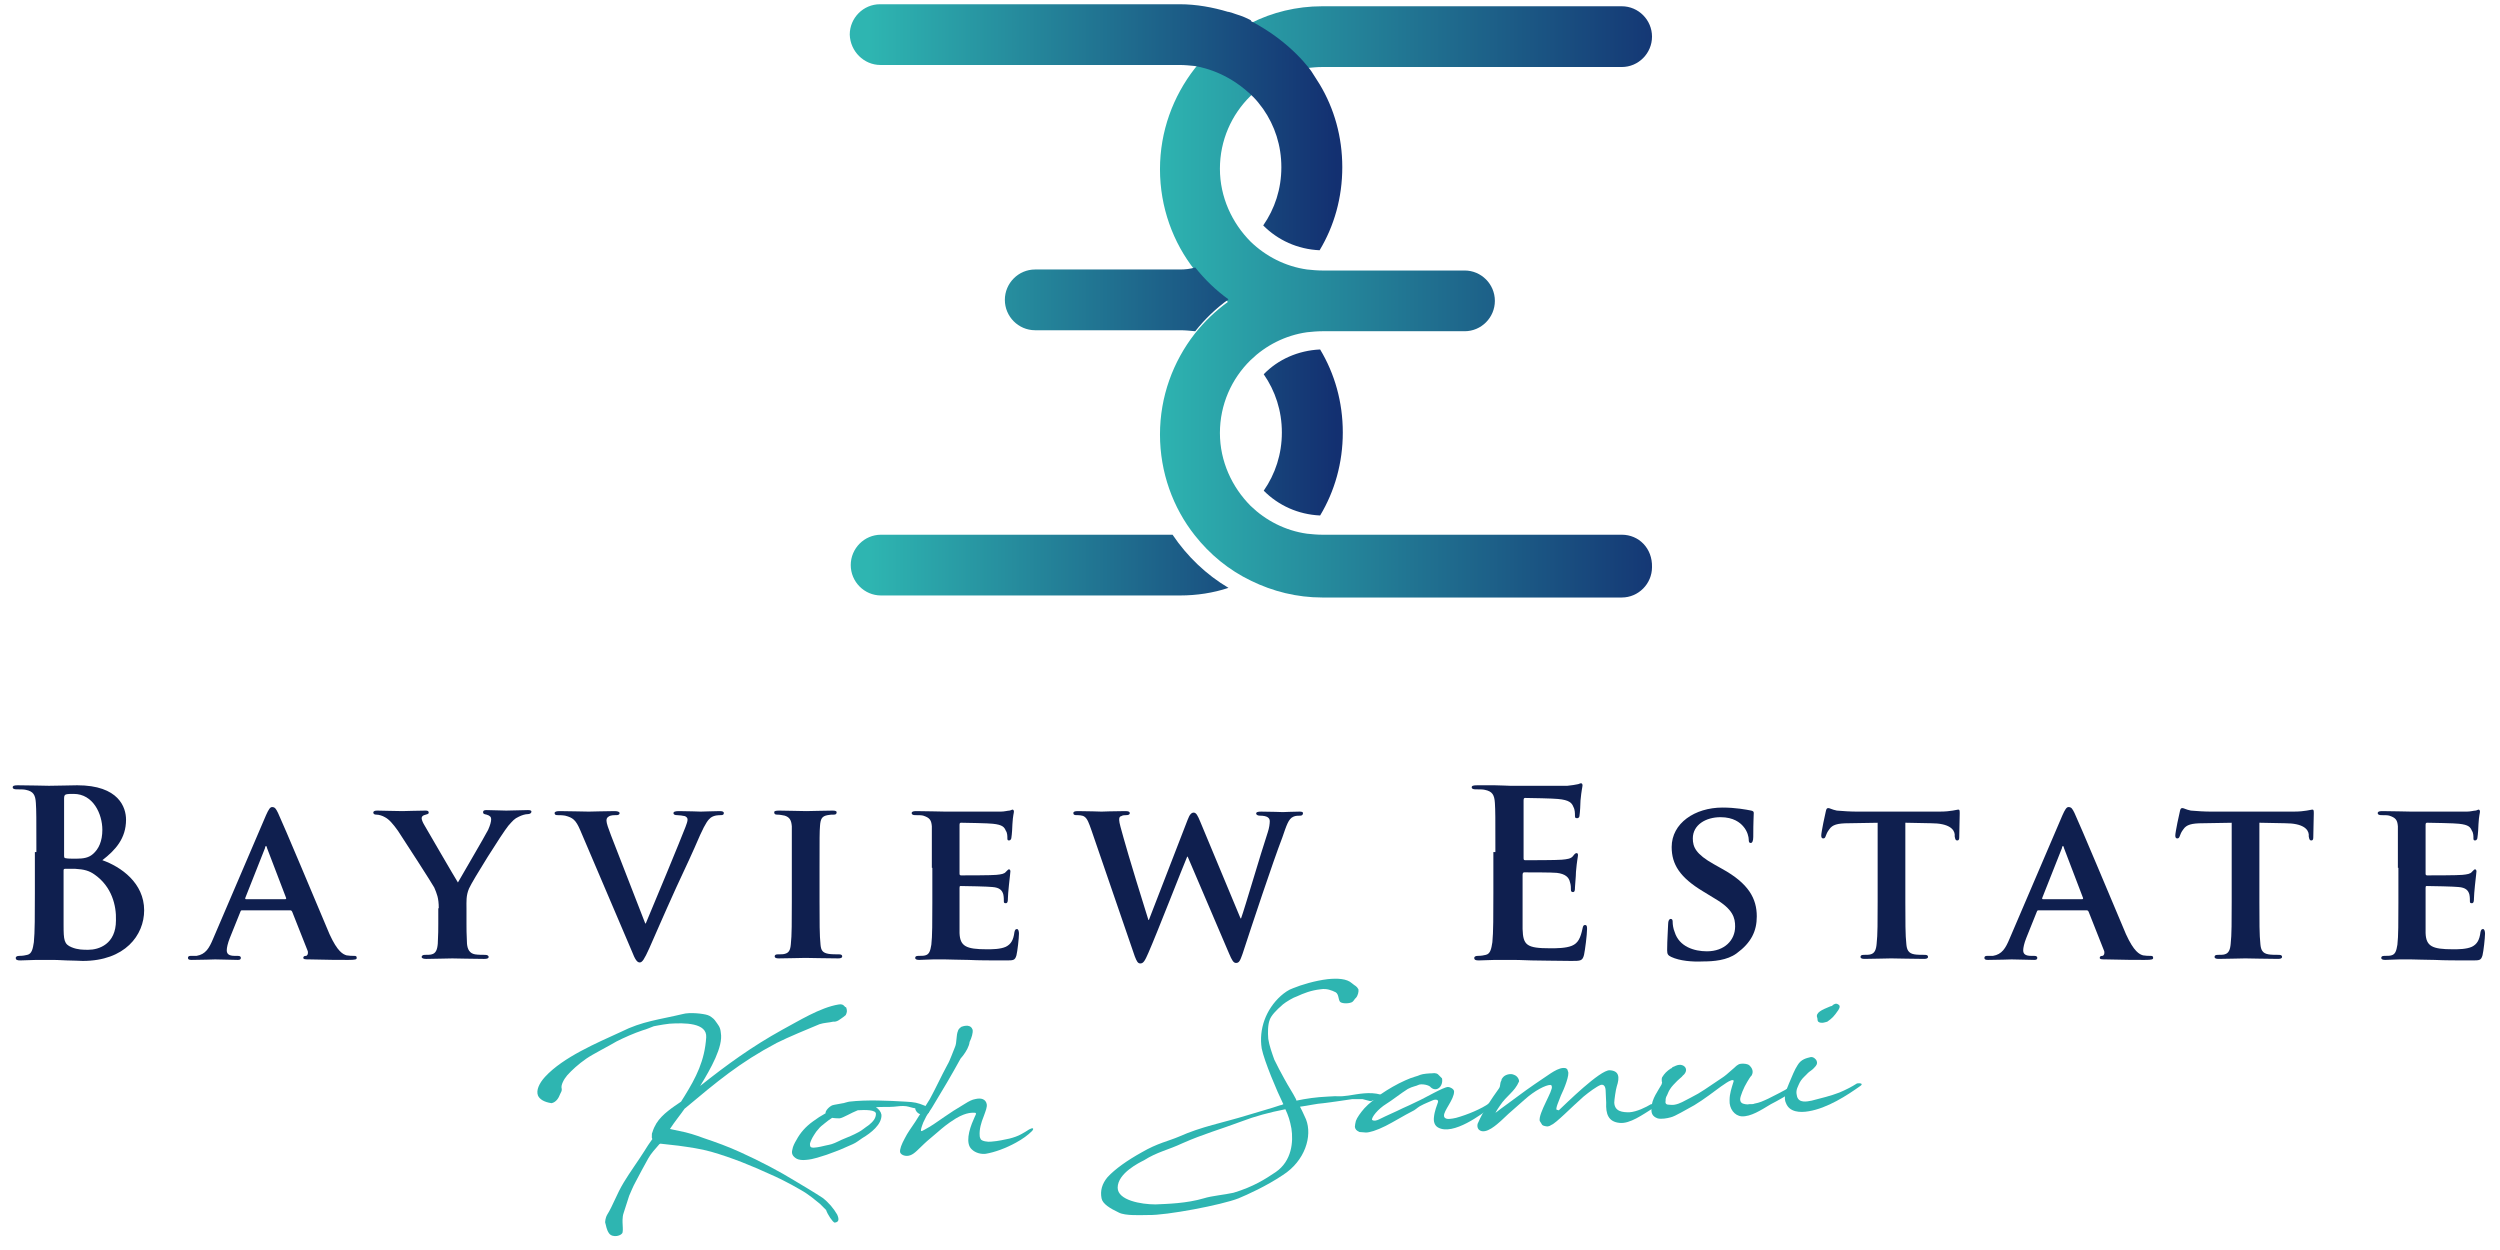 <svg width="118" height="59" viewBox="0 0 118 59" fill="none" xmlns="http://www.w3.org/2000/svg">
<g id="bayview-estate-koh-samui 1" clip-path="url(#clip0_2_408)">
<path id="Vector" d="M1.717 40.219C1.717 38.571 1.717 38.26 1.693 37.902C1.67 37.519 1.575 37.352 1.218 37.28C1.123 37.257 0.957 37.257 0.79 37.257C0.671 37.257 0.6 37.233 0.6 37.161C0.6 37.089 0.671 37.065 0.838 37.065C1.408 37.065 2.098 37.089 2.312 37.089C2.834 37.089 3.262 37.065 3.643 37.065C5.616 37.065 5.949 38.117 5.949 38.69C5.949 39.574 5.449 40.124 4.831 40.601C5.711 40.912 6.804 41.676 6.804 42.967C6.804 44.138 5.901 45.356 3.904 45.356C3.785 45.356 3.453 45.332 3.143 45.332C2.811 45.308 2.502 45.308 2.335 45.308C2.216 45.308 1.979 45.308 1.717 45.308C1.48 45.308 1.194 45.332 0.957 45.332C0.814 45.332 0.743 45.308 0.743 45.212C0.743 45.165 0.79 45.117 0.909 45.117C1.075 45.117 1.194 45.093 1.289 45.069C1.503 45.022 1.551 44.782 1.598 44.472C1.646 44.018 1.646 43.158 1.646 42.154V40.219H1.717ZM3.025 40.386C3.025 40.482 3.048 40.506 3.096 40.506C3.191 40.53 3.357 40.53 3.595 40.53C3.952 40.53 4.189 40.482 4.38 40.315C4.665 40.076 4.831 39.693 4.831 39.168C4.831 38.427 4.403 37.472 3.476 37.472C3.334 37.472 3.215 37.472 3.12 37.495C3.048 37.519 3.025 37.567 3.025 37.687V40.386ZM4.451 41.27C4.213 41.103 3.975 41.031 3.548 41.008C3.357 41.008 3.239 41.008 3.072 41.008C3.025 41.008 3.001 41.031 3.001 41.079V43.66C3.001 44.376 3.025 44.567 3.381 44.711C3.666 44.83 3.928 44.83 4.166 44.83C4.665 44.83 5.473 44.567 5.473 43.444C5.497 42.752 5.283 41.844 4.451 41.27Z" fill="#0F1F4F"/>
<path id="Vector_2" d="M11.44 42.967C11.392 42.967 11.368 42.967 11.345 43.038L10.845 44.281C10.75 44.52 10.703 44.735 10.703 44.854C10.703 45.022 10.798 45.117 11.083 45.117H11.226C11.345 45.117 11.368 45.165 11.368 45.213C11.368 45.284 11.321 45.308 11.226 45.308C10.917 45.308 10.465 45.284 10.156 45.284C10.061 45.284 9.538 45.308 9.039 45.308C8.92 45.308 8.872 45.284 8.872 45.213C8.872 45.165 8.896 45.117 8.991 45.117C9.086 45.117 9.181 45.117 9.277 45.117C9.704 45.045 9.871 44.759 10.061 44.305L12.557 38.475C12.676 38.212 12.747 38.093 12.842 38.093C12.985 38.093 13.032 38.188 13.127 38.38C13.365 38.881 14.958 42.68 15.552 44.09C15.932 44.926 16.194 45.045 16.36 45.093C16.503 45.117 16.598 45.117 16.717 45.117C16.812 45.117 16.836 45.141 16.836 45.213C16.836 45.284 16.788 45.308 16.432 45.308C16.099 45.308 15.409 45.308 14.601 45.284C14.435 45.284 14.316 45.284 14.316 45.213C14.316 45.165 14.34 45.117 14.435 45.117C14.506 45.117 14.554 45.022 14.53 44.902L13.793 43.038C13.769 42.991 13.745 42.967 13.698 42.967H11.44ZM13.46 42.441C13.508 42.441 13.508 42.417 13.508 42.393L12.604 40.028C12.604 40.004 12.581 39.932 12.557 39.932C12.533 39.932 12.509 39.98 12.509 40.028L11.582 42.37C11.559 42.417 11.582 42.441 11.606 42.441H13.46Z" fill="#0F1F4F"/>
<path id="Vector_3" d="M20.71 42.871C20.71 42.37 20.615 42.178 20.497 41.892C20.425 41.748 19.118 39.718 18.785 39.216C18.547 38.881 18.357 38.666 18.167 38.571C18.048 38.499 17.882 38.451 17.763 38.451C17.692 38.451 17.62 38.428 17.62 38.356C17.62 38.284 17.692 38.26 17.81 38.26C17.977 38.26 18.69 38.284 18.999 38.284C19.213 38.284 19.641 38.26 20.092 38.26C20.188 38.26 20.235 38.284 20.235 38.356C20.235 38.428 20.164 38.428 20.021 38.475C19.95 38.499 19.902 38.547 19.902 38.619C19.902 38.69 19.95 38.81 20.021 38.929C20.188 39.216 21.447 41.39 21.614 41.653C21.733 41.438 22.897 39.455 23.04 39.168C23.135 38.953 23.183 38.786 23.183 38.666C23.183 38.571 23.135 38.499 22.969 38.451C22.874 38.428 22.802 38.428 22.802 38.332C22.802 38.26 22.85 38.236 22.969 38.236C23.278 38.236 23.611 38.26 23.896 38.26C24.11 38.26 24.728 38.236 24.918 38.236C25.037 38.236 25.084 38.26 25.084 38.308C25.084 38.38 25.013 38.428 24.894 38.428C24.799 38.428 24.633 38.475 24.49 38.547C24.276 38.642 24.205 38.738 23.991 38.977C23.682 39.359 22.303 41.557 22.137 41.94C21.994 42.274 22.018 42.561 22.018 42.871V43.612C22.018 43.755 22.018 44.138 22.042 44.544C22.066 44.806 22.16 44.998 22.422 45.045C22.565 45.069 22.779 45.069 22.897 45.069C23.016 45.069 23.064 45.117 23.064 45.165C23.064 45.237 22.992 45.261 22.85 45.261C22.256 45.261 21.614 45.237 21.352 45.237C21.115 45.237 20.473 45.261 20.116 45.261C19.997 45.261 19.902 45.237 19.902 45.165C19.902 45.117 19.95 45.069 20.045 45.069C20.164 45.069 20.306 45.069 20.378 45.045C20.568 44.998 20.639 44.831 20.663 44.544C20.687 44.161 20.687 43.779 20.687 43.612V42.871H20.71Z" fill="#0F1F4F"/>
<path id="Vector_4" d="M27.39 39.192C27.176 38.69 27.034 38.594 26.677 38.499C26.534 38.475 26.392 38.475 26.297 38.475C26.202 38.475 26.178 38.427 26.178 38.379C26.178 38.308 26.273 38.284 26.416 38.284C26.915 38.284 27.462 38.308 27.794 38.308C28.032 38.308 28.531 38.284 29.007 38.284C29.125 38.284 29.244 38.308 29.244 38.379C29.244 38.451 29.173 38.475 29.102 38.475C28.959 38.475 28.816 38.475 28.721 38.547C28.65 38.594 28.626 38.642 28.626 38.738C28.626 38.857 28.721 39.12 28.84 39.431L30.456 43.588H30.48C30.884 42.632 32.121 39.646 32.358 39.025C32.406 38.905 32.453 38.762 32.453 38.69C32.453 38.594 32.406 38.57 32.334 38.523C32.216 38.499 32.073 38.475 31.954 38.475C31.859 38.475 31.788 38.451 31.788 38.379C31.788 38.308 31.883 38.284 32.049 38.284C32.525 38.284 32.953 38.308 33.072 38.308C33.238 38.308 33.69 38.284 33.975 38.284C34.094 38.284 34.165 38.308 34.165 38.379C34.165 38.451 34.117 38.475 34.023 38.475C33.927 38.475 33.713 38.475 33.547 38.594C33.428 38.69 33.309 38.833 33.048 39.407C32.667 40.291 32.43 40.792 31.907 41.915C31.289 43.277 30.861 44.281 30.647 44.758C30.409 45.284 30.314 45.428 30.195 45.428C30.076 45.428 29.981 45.308 29.815 44.878L27.39 39.192Z" fill="#0F1F4F"/>
<path id="Vector_5" d="M37.374 40.96C37.374 39.55 37.374 39.287 37.374 39.001C37.35 38.69 37.255 38.571 37.041 38.499C36.922 38.475 36.804 38.451 36.685 38.451C36.59 38.451 36.542 38.428 36.542 38.332C36.542 38.284 36.613 38.26 36.78 38.26C37.136 38.26 37.778 38.284 38.063 38.284C38.301 38.284 38.919 38.26 39.3 38.26C39.418 38.26 39.49 38.284 39.49 38.332C39.49 38.428 39.442 38.451 39.347 38.451C39.252 38.451 39.181 38.451 39.062 38.475C38.8 38.523 38.729 38.642 38.705 38.977C38.682 39.264 38.682 39.526 38.682 40.936V42.561C38.682 43.445 38.682 44.185 38.729 44.592C38.753 44.854 38.824 44.974 39.109 45.022C39.228 45.045 39.466 45.045 39.609 45.045C39.727 45.045 39.751 45.093 39.751 45.141C39.751 45.213 39.68 45.236 39.561 45.236C38.943 45.236 38.278 45.213 38.016 45.213C37.802 45.213 37.136 45.236 36.756 45.236C36.637 45.236 36.566 45.213 36.566 45.141C36.566 45.093 36.59 45.045 36.709 45.045C36.851 45.045 36.97 45.045 37.041 45.022C37.232 44.974 37.303 44.854 37.327 44.568C37.374 44.185 37.374 43.445 37.374 42.561V40.96Z" fill="#0F1F4F"/>
<path id="Vector_6" d="M43.983 40.96C43.983 39.55 43.983 39.287 43.983 39.001C43.959 38.69 43.864 38.594 43.579 38.499C43.507 38.475 43.341 38.475 43.198 38.475C43.103 38.475 43.032 38.451 43.032 38.379C43.032 38.308 43.103 38.284 43.246 38.284C43.745 38.284 44.363 38.308 44.624 38.308C44.933 38.308 47.049 38.308 47.239 38.308C47.406 38.308 47.572 38.26 47.643 38.26C47.691 38.26 47.762 38.212 47.786 38.212C47.834 38.212 47.857 38.26 47.857 38.308C47.857 38.379 47.81 38.475 47.786 38.905C47.786 39.001 47.762 39.407 47.739 39.526C47.739 39.574 47.715 39.669 47.62 39.669C47.548 39.669 47.548 39.621 47.548 39.55C47.548 39.478 47.548 39.311 47.477 39.215C47.406 39.048 47.334 38.929 46.859 38.881C46.692 38.857 45.551 38.833 45.361 38.833C45.314 38.833 45.29 38.857 45.29 38.929V41.222C45.29 41.27 45.29 41.318 45.361 41.318C45.575 41.318 46.811 41.318 47.025 41.294C47.263 41.27 47.406 41.246 47.477 41.151C47.548 41.079 47.596 41.031 47.62 41.031C47.667 41.031 47.691 41.079 47.691 41.127C47.691 41.175 47.667 41.342 47.62 41.796C47.596 41.987 47.572 42.345 47.572 42.417C47.572 42.489 47.572 42.632 47.477 42.632C47.406 42.632 47.382 42.608 47.382 42.56C47.382 42.465 47.382 42.345 47.358 42.226C47.311 42.035 47.192 41.891 46.835 41.867C46.669 41.844 45.575 41.82 45.337 41.82C45.29 41.82 45.29 41.867 45.29 41.915V42.656C45.29 42.967 45.29 43.755 45.29 44.041C45.314 44.663 45.599 44.806 46.574 44.806C46.835 44.806 47.215 44.806 47.477 44.687C47.715 44.567 47.834 44.376 47.881 43.994C47.905 43.898 47.928 43.851 48 43.851C48.071 43.851 48.095 43.97 48.095 44.066C48.095 44.281 48.024 44.902 47.976 45.093C47.905 45.332 47.834 45.332 47.477 45.332C46.764 45.332 46.193 45.332 45.718 45.308C45.242 45.308 44.886 45.284 44.601 45.284C44.482 45.284 44.291 45.284 44.054 45.284C43.816 45.284 43.579 45.308 43.388 45.308C43.27 45.308 43.198 45.284 43.198 45.212C43.198 45.164 43.222 45.117 43.341 45.117C43.483 45.117 43.602 45.117 43.674 45.093C43.864 45.045 43.911 44.878 43.959 44.591C44.006 44.209 44.006 43.468 44.006 42.608V40.96H43.983Z" fill="#0F1F4F"/>
<path id="Vector_7" d="M51.518 39.192C51.399 38.857 51.328 38.642 51.185 38.547C51.09 38.475 50.9 38.475 50.805 38.475C50.71 38.475 50.662 38.451 50.662 38.379C50.662 38.308 50.733 38.284 50.876 38.284C51.375 38.284 51.898 38.308 51.993 38.308C52.089 38.308 52.54 38.284 53.111 38.284C53.253 38.284 53.325 38.308 53.325 38.379C53.325 38.451 53.253 38.475 53.158 38.475C53.087 38.475 52.992 38.475 52.92 38.523C52.826 38.547 52.826 38.618 52.826 38.714C52.826 38.833 52.92 39.144 53.039 39.574C53.206 40.195 54.061 42.99 54.204 43.42H54.228L56.058 38.69C56.154 38.427 56.248 38.355 56.343 38.355C56.462 38.355 56.534 38.499 56.653 38.786L58.554 43.349H58.578C58.768 42.823 59.481 40.362 59.838 39.287C59.909 39.072 59.933 38.881 59.933 38.762C59.933 38.618 59.838 38.499 59.458 38.499C59.362 38.499 59.291 38.451 59.291 38.403C59.291 38.331 59.362 38.308 59.529 38.308C60.028 38.308 60.456 38.331 60.551 38.331C60.622 38.331 61.027 38.308 61.335 38.308C61.454 38.308 61.502 38.331 61.502 38.379C61.502 38.451 61.454 38.499 61.383 38.499C61.288 38.499 61.145 38.499 61.05 38.547C60.812 38.642 60.718 38.977 60.527 39.526C60.076 40.697 59.101 43.635 58.649 45.021C58.531 45.356 58.483 45.451 58.34 45.451C58.221 45.451 58.15 45.332 58.008 44.997L56.058 40.434H56.035C55.868 40.816 54.584 44.113 54.204 44.974C54.038 45.356 53.966 45.475 53.824 45.475C53.705 45.475 53.657 45.38 53.562 45.141L51.518 39.192Z" fill="#0F1F4F"/>
<path id="Vector_8" d="M70.582 40.219C70.582 38.571 70.582 38.26 70.559 37.902C70.535 37.519 70.44 37.352 70.083 37.28C69.988 37.257 69.822 37.257 69.655 37.257C69.537 37.257 69.465 37.233 69.465 37.161C69.465 37.089 69.537 37.066 69.703 37.066C69.988 37.066 70.321 37.066 70.582 37.066C70.868 37.066 71.105 37.089 71.272 37.089C71.628 37.089 73.768 37.089 73.982 37.089C74.195 37.066 74.362 37.041 74.457 37.018C74.505 37.018 74.576 36.97 74.624 36.97C74.671 36.97 74.695 37.018 74.695 37.066C74.695 37.137 74.647 37.28 74.6 37.782C74.6 37.902 74.576 38.38 74.552 38.499C74.552 38.547 74.528 38.619 74.433 38.619C74.338 38.619 74.338 38.571 74.338 38.475C74.338 38.403 74.338 38.212 74.267 38.093C74.195 37.902 74.077 37.758 73.53 37.711C73.34 37.687 72.199 37.663 71.985 37.663C71.937 37.663 71.913 37.687 71.913 37.782V40.482C71.913 40.554 71.913 40.602 71.985 40.602C72.223 40.602 73.483 40.602 73.72 40.578C73.982 40.554 74.148 40.53 74.243 40.41C74.314 40.315 74.362 40.267 74.41 40.267C74.457 40.267 74.481 40.291 74.481 40.363C74.481 40.434 74.433 40.602 74.386 41.151C74.386 41.366 74.338 41.796 74.338 41.892C74.338 41.987 74.338 42.107 74.243 42.107C74.172 42.107 74.148 42.059 74.148 42.011C74.148 41.892 74.148 41.772 74.1 41.629C74.053 41.414 73.887 41.247 73.483 41.199C73.269 41.175 72.199 41.175 71.937 41.175C71.89 41.175 71.866 41.222 71.866 41.294V42.154C71.866 42.537 71.866 43.54 71.866 43.851C71.89 44.615 72.056 44.759 73.174 44.759C73.459 44.759 73.91 44.759 74.195 44.639C74.481 44.52 74.6 44.281 74.695 43.827C74.719 43.707 74.742 43.66 74.814 43.66C74.909 43.66 74.909 43.755 74.909 43.851C74.909 44.114 74.814 44.854 74.766 45.069C74.695 45.356 74.6 45.356 74.172 45.356C73.364 45.356 72.769 45.332 72.294 45.332C71.819 45.308 71.486 45.308 71.177 45.308C71.058 45.308 70.82 45.308 70.559 45.308C70.321 45.308 70.035 45.332 69.798 45.332C69.655 45.332 69.584 45.308 69.584 45.213C69.584 45.165 69.631 45.117 69.75 45.117C69.917 45.117 70.035 45.093 70.131 45.069C70.345 45.022 70.392 44.783 70.44 44.472C70.487 44.018 70.487 43.158 70.487 42.154V40.219H70.582Z" fill="#0F1F4F"/>
<path id="Vector_9" d="M78.879 45.165C78.736 45.093 78.689 45.045 78.689 44.854C78.689 44.352 78.736 43.779 78.736 43.612C78.736 43.468 78.784 43.373 78.855 43.373C78.95 43.373 78.95 43.468 78.95 43.516C78.95 43.636 78.974 43.827 79.045 43.994C79.259 44.687 79.972 44.902 80.566 44.902C81.398 44.902 81.898 44.377 81.898 43.731C81.898 43.325 81.802 42.919 80.947 42.417L80.4 42.083C79.283 41.414 78.903 40.793 78.903 39.98C78.903 38.857 79.996 38.117 81.303 38.117C81.921 38.117 82.421 38.212 82.659 38.26C82.754 38.284 82.777 38.308 82.777 38.38C82.777 38.499 82.754 38.762 82.754 39.502C82.754 39.694 82.706 39.789 82.635 39.789C82.563 39.789 82.54 39.741 82.54 39.622C82.54 39.526 82.492 39.24 82.278 39.001C82.135 38.834 81.826 38.571 81.208 38.571C80.519 38.571 79.901 38.929 79.901 39.574C79.901 39.98 80.043 40.315 80.899 40.793L81.28 41.008C82.54 41.7 82.92 42.417 82.92 43.254C82.92 43.946 82.659 44.496 81.969 44.998C81.517 45.332 80.876 45.38 80.376 45.38C79.877 45.404 79.283 45.356 78.879 45.165Z" fill="#0F1F4F"/>
<path id="Vector_10" d="M88.696 38.833L87.27 38.857C86.723 38.857 86.486 38.929 86.343 39.144C86.248 39.264 86.2 39.383 86.176 39.455C86.153 39.526 86.129 39.574 86.058 39.574C85.986 39.574 85.963 39.526 85.963 39.431C85.963 39.287 86.153 38.38 86.176 38.308C86.2 38.188 86.224 38.141 86.295 38.141C86.367 38.141 86.462 38.212 86.699 38.26C86.984 38.284 87.341 38.308 87.65 38.308H91.525C91.834 38.308 92.024 38.284 92.167 38.26C92.309 38.236 92.404 38.212 92.428 38.212C92.499 38.212 92.499 38.26 92.499 38.403C92.499 38.594 92.476 39.287 92.476 39.526C92.476 39.622 92.452 39.67 92.381 39.67C92.309 39.67 92.286 39.622 92.262 39.478V39.383C92.238 39.144 92 38.857 91.144 38.857L89.932 38.833V42.584C89.932 43.445 89.932 44.161 89.98 44.567C90.004 44.83 90.075 44.997 90.36 45.045C90.479 45.069 90.717 45.069 90.859 45.069C90.978 45.069 91.002 45.117 91.002 45.165C91.002 45.236 90.931 45.26 90.812 45.26C90.194 45.26 89.552 45.236 89.266 45.236C89.053 45.236 88.387 45.26 88.007 45.26C87.888 45.26 87.817 45.236 87.817 45.165C87.817 45.117 87.841 45.069 87.959 45.069C88.102 45.069 88.221 45.069 88.292 45.045C88.482 44.997 88.554 44.83 88.577 44.544C88.625 44.161 88.625 43.421 88.625 42.561V38.833H88.696Z" fill="#0F1F4F"/>
<path id="Vector_11" d="M96.232 42.967C96.184 42.967 96.16 42.967 96.136 43.038L95.637 44.281C95.542 44.52 95.495 44.735 95.495 44.854C95.495 45.022 95.59 45.117 95.875 45.117H96.018C96.136 45.117 96.16 45.165 96.16 45.213C96.16 45.284 96.113 45.308 96.018 45.308C95.709 45.308 95.257 45.284 94.948 45.284C94.853 45.284 94.33 45.308 93.831 45.308C93.712 45.308 93.664 45.284 93.664 45.213C93.664 45.165 93.688 45.117 93.783 45.117C93.878 45.117 93.973 45.117 94.068 45.117C94.496 45.045 94.663 44.759 94.853 44.305L97.349 38.475C97.468 38.212 97.539 38.093 97.634 38.093C97.777 38.093 97.824 38.188 97.919 38.38C98.157 38.881 99.75 42.68 100.344 44.09C100.724 44.926 100.986 45.045 101.152 45.093C101.295 45.117 101.39 45.117 101.509 45.117C101.604 45.117 101.628 45.141 101.628 45.213C101.628 45.284 101.58 45.308 101.223 45.308C100.891 45.308 100.201 45.308 99.393 45.284C99.227 45.284 99.108 45.284 99.108 45.213C99.108 45.165 99.132 45.117 99.227 45.117C99.298 45.117 99.346 45.022 99.322 44.902L98.585 43.038C98.561 42.991 98.537 42.967 98.49 42.967H96.232ZM98.276 42.441C98.323 42.441 98.323 42.417 98.323 42.393L97.42 40.028C97.42 40.004 97.397 39.932 97.373 39.932C97.349 39.932 97.325 39.98 97.325 40.028L96.398 42.37C96.374 42.417 96.398 42.441 96.422 42.441H98.276Z" fill="#0F1F4F"/>
<path id="Vector_12" d="M105.407 38.833L103.981 38.857C103.434 38.857 103.197 38.929 103.054 39.144C102.959 39.264 102.911 39.383 102.888 39.455C102.864 39.526 102.84 39.574 102.769 39.574C102.697 39.574 102.674 39.526 102.674 39.431C102.674 39.287 102.864 38.38 102.888 38.308C102.911 38.188 102.935 38.141 103.006 38.141C103.078 38.141 103.173 38.212 103.41 38.26C103.696 38.284 104.052 38.308 104.361 38.308H108.236C108.545 38.308 108.735 38.284 108.878 38.26C109.02 38.236 109.116 38.212 109.139 38.212C109.211 38.212 109.211 38.26 109.211 38.403C109.211 38.594 109.187 39.287 109.187 39.526C109.187 39.622 109.163 39.67 109.092 39.67C109.02 39.67 108.997 39.622 108.973 39.478V39.383C108.949 39.144 108.712 38.857 107.856 38.857L106.643 38.833V42.584C106.643 43.445 106.643 44.161 106.691 44.567C106.715 44.83 106.786 44.997 107.071 45.045C107.19 45.069 107.428 45.069 107.57 45.069C107.689 45.069 107.713 45.117 107.713 45.165C107.713 45.236 107.642 45.26 107.523 45.26C106.905 45.26 106.263 45.236 105.978 45.236C105.764 45.236 105.098 45.26 104.718 45.26C104.599 45.26 104.528 45.236 104.528 45.165C104.528 45.117 104.552 45.069 104.671 45.069C104.813 45.069 104.932 45.069 105.003 45.045C105.193 44.997 105.265 44.83 105.288 44.544C105.336 44.161 105.336 43.421 105.336 42.561V38.833H105.407Z" fill="#0F1F4F"/>
<path id="Vector_13" d="M113.18 40.96C113.18 39.55 113.18 39.287 113.18 39.001C113.157 38.69 113.062 38.594 112.776 38.499C112.705 38.475 112.539 38.475 112.396 38.475C112.301 38.475 112.229 38.451 112.229 38.379C112.229 38.308 112.301 38.284 112.444 38.284C112.943 38.284 113.561 38.308 113.822 38.308C114.131 38.308 116.247 38.308 116.437 38.308C116.604 38.308 116.77 38.26 116.841 38.26C116.889 38.26 116.96 38.212 116.984 38.212C117.031 38.212 117.055 38.26 117.055 38.308C117.055 38.379 117.008 38.475 116.984 38.905C116.984 39.001 116.96 39.407 116.936 39.526C116.936 39.574 116.913 39.669 116.817 39.669C116.746 39.669 116.746 39.621 116.746 39.55C116.746 39.478 116.746 39.311 116.675 39.215C116.604 39.048 116.532 38.929 116.057 38.881C115.89 38.857 114.749 38.833 114.559 38.833C114.512 38.833 114.488 38.857 114.488 38.929V41.222C114.488 41.27 114.488 41.318 114.559 41.318C114.773 41.318 116.009 41.318 116.223 41.294C116.461 41.27 116.604 41.246 116.675 41.151C116.746 41.079 116.794 41.031 116.817 41.031C116.865 41.031 116.889 41.079 116.889 41.127C116.889 41.175 116.865 41.342 116.817 41.796C116.794 41.987 116.77 42.345 116.77 42.417C116.77 42.489 116.77 42.632 116.675 42.632C116.604 42.632 116.58 42.608 116.58 42.56C116.58 42.465 116.58 42.345 116.556 42.226C116.508 42.035 116.389 41.891 116.033 41.867C115.867 41.844 114.773 41.82 114.535 41.82C114.488 41.82 114.488 41.867 114.488 41.915V42.656C114.488 42.967 114.488 43.755 114.488 44.041C114.512 44.663 114.797 44.806 115.772 44.806C116.033 44.806 116.413 44.806 116.675 44.687C116.913 44.567 117.032 44.376 117.079 43.994C117.103 43.898 117.127 43.851 117.198 43.851C117.269 43.851 117.293 43.97 117.293 44.066C117.293 44.281 117.222 44.902 117.174 45.093C117.103 45.332 117.032 45.332 116.675 45.332C115.962 45.332 115.391 45.332 114.916 45.308C114.44 45.308 114.084 45.284 113.799 45.284C113.68 45.284 113.49 45.284 113.252 45.284C113.014 45.284 112.776 45.308 112.586 45.308C112.467 45.308 112.396 45.284 112.396 45.212C112.396 45.164 112.42 45.117 112.539 45.117C112.681 45.117 112.8 45.117 112.872 45.093C113.062 45.045 113.109 44.878 113.157 44.591C113.204 44.209 113.204 43.468 113.204 42.608V40.96H113.18Z" fill="#0F1F4F"/>
<path id="Vector_14" d="M29.696 56.442L29.435 57.254C29.363 57.445 29.387 57.756 29.387 57.756C29.387 57.875 29.411 58.019 29.387 58.162C29.363 58.329 28.912 58.449 28.745 58.21C28.626 58.043 28.603 57.827 28.579 57.756C28.531 57.684 28.603 57.421 28.65 57.35C28.935 56.896 29.102 56.37 29.435 55.821C29.72 55.343 30.124 54.793 30.409 54.339C30.528 54.148 30.647 53.957 30.79 53.766C30.79 53.742 30.766 53.718 30.766 53.694C30.766 53.551 30.766 53.479 30.79 53.455C30.837 53.288 30.908 53.145 30.98 53.025C31.265 52.571 31.764 52.261 32.145 51.998L32.311 51.735C32.858 50.851 33.262 50.063 33.333 48.964C33.381 48.271 32.311 48.271 31.598 48.319C31.194 48.366 30.884 48.438 30.861 48.438C30.718 48.486 30.528 48.581 30.338 48.629C29.91 48.773 29.482 48.964 29.102 49.155C28.745 49.37 27.985 49.752 27.675 49.967C27.295 50.23 26.986 50.517 26.772 50.755C26.606 50.947 26.463 51.233 26.511 51.377C26.535 51.472 26.487 51.544 26.439 51.639C26.368 51.831 26.249 52.022 26.035 52.07C25.679 52.022 25.465 51.878 25.393 51.711C25.298 51.472 25.441 51.138 25.726 50.827C26.582 49.895 28.175 49.226 29.316 48.701C30.314 48.199 31.122 48.127 32.216 47.865C32.549 47.769 33.19 47.841 33.404 47.913C33.499 47.936 33.69 48.08 33.737 48.151C33.904 48.39 33.999 48.462 34.023 48.749C34.141 49.394 33.547 50.445 33.048 51.257C34.308 50.254 35.496 49.394 36.922 48.605C37.683 48.199 38.705 47.554 39.585 47.411C39.727 47.387 39.799 47.411 39.894 47.53C39.918 47.53 39.941 47.554 39.941 47.554C39.989 47.697 39.989 47.769 39.918 47.913L39.799 48.008C39.656 48.103 39.514 48.247 39.323 48.223C39.133 48.271 38.896 48.271 38.681 48.342C38.111 48.581 37.231 48.94 36.661 49.226C34.902 50.158 33.856 51.042 32.311 52.333C32.097 52.643 31.835 52.954 31.622 53.288L32.073 53.384C32.454 53.455 32.834 53.575 33.214 53.718C33.785 53.909 34.379 54.124 34.95 54.387C35.9 54.817 36.803 55.295 37.541 55.749C37.826 55.916 38.539 56.346 38.824 56.537C39.109 56.752 39.347 57.039 39.514 57.326C39.609 57.541 39.609 57.684 39.395 57.708C39.3 57.684 39.062 57.326 38.991 57.111C38.896 57.015 38.8 56.92 38.705 56.824C38.492 56.657 38.206 56.394 37.778 56.155C37.255 55.844 36.614 55.534 36.328 55.414C35.496 55.032 34.569 54.65 33.571 54.363C33.072 54.22 32.525 54.148 32.026 54.077L31.17 53.981L31.122 54.005C30.932 54.22 30.718 54.459 30.599 54.674C30.385 55.056 30.195 55.414 29.981 55.821C29.886 55.988 29.791 56.227 29.696 56.442Z" fill="#2EB5B1"/>
<path id="Vector_15" d="M38.373 52.929C38.563 52.786 38.753 52.667 38.967 52.547C38.943 52.428 39.157 52.213 39.3 52.165C39.371 52.141 39.704 52.093 39.799 52.069C39.846 52.069 39.87 52.045 39.894 52.045C39.989 52.022 40.06 51.998 40.084 51.998C40.892 51.902 41.938 51.95 42.746 51.998C43.175 52.022 43.293 52.045 43.65 52.189C43.84 52.26 43.983 52.499 43.721 52.595C43.602 52.619 43.555 52.571 43.483 52.595C43.341 52.595 43.198 52.428 43.198 52.308H43.175C43.032 52.284 42.913 52.236 42.77 52.213C42.58 52.189 42.414 52.213 42.2 52.236C41.938 52.26 41.629 52.236 41.344 52.26C41.486 52.356 41.582 52.475 41.605 52.619C41.629 53.073 41.106 53.479 40.702 53.718C40.559 53.813 40.417 53.933 40.251 54.004C40.155 54.052 39.965 54.124 39.87 54.172C39.561 54.315 39.323 54.387 39.014 54.506C38.777 54.578 38.396 54.721 38.064 54.745C37.873 54.769 37.707 54.745 37.612 54.697C37.398 54.578 37.35 54.435 37.398 54.267C37.422 54.1 37.517 53.933 37.588 53.813C37.778 53.455 38.04 53.168 38.373 52.929ZM40.488 52.404C40.179 52.523 39.799 52.762 39.633 52.786C39.585 52.786 39.419 52.786 39.276 52.762C39.157 52.834 39.038 52.929 38.919 53.025C38.8 53.12 38.705 53.192 38.634 53.288C38.563 53.359 38.492 53.455 38.42 53.575C38.325 53.718 38.254 53.885 38.23 53.981C38.23 54.029 38.23 54.076 38.254 54.124C38.301 54.196 38.492 54.172 38.729 54.124C38.896 54.076 39.086 54.052 39.252 54.004C39.419 53.957 39.727 53.789 39.799 53.766C40.084 53.646 40.227 53.598 40.536 53.431C40.678 53.359 40.869 53.192 40.987 53.12C41.201 52.953 41.344 52.786 41.344 52.571C41.344 52.38 40.845 52.38 40.488 52.404Z" fill="#2EB5B1"/>
<path id="Vector_16" d="M45.385 48.462C45.456 48.438 45.528 48.414 45.647 48.414H45.67C45.813 48.438 45.861 48.486 45.908 48.605C45.932 48.749 45.861 48.988 45.765 49.179C45.742 49.394 45.599 49.633 45.456 49.824L45.338 49.967C44.933 50.708 44.482 51.472 44.03 52.213C43.935 52.38 43.816 52.523 43.721 52.691L43.579 52.978C43.507 53.169 43.436 53.36 43.483 53.384C43.507 53.407 43.65 53.312 43.864 53.193C44.078 53.073 44.529 52.739 44.577 52.715C44.814 52.547 45.147 52.333 45.551 52.094C45.742 51.974 45.884 51.902 46.027 51.878C46.312 51.807 46.526 51.878 46.574 52.117C46.597 52.261 46.526 52.428 46.431 52.691C46.312 52.978 46.217 53.312 46.241 53.599C46.241 53.67 46.265 53.718 46.288 53.766C46.336 53.862 46.621 53.909 46.788 53.885C47.12 53.862 47.406 53.79 47.643 53.742C47.834 53.694 48.047 53.623 48.214 53.527C48.356 53.455 48.452 53.384 48.57 53.312C48.737 53.217 48.832 53.24 48.713 53.384C48.523 53.575 48.261 53.766 47.952 53.933C47.477 54.196 46.954 54.387 46.526 54.459C46.336 54.483 46.051 54.435 45.861 54.244C45.575 53.981 45.718 53.36 45.956 52.834C46.027 52.643 46.122 52.547 46.027 52.523C45.932 52.523 45.647 52.476 45.123 52.786C44.696 53.049 44.458 53.264 44.291 53.407C44.078 53.599 43.769 53.838 43.626 53.981C43.364 54.22 43.174 54.459 42.96 54.53C42.77 54.602 42.532 54.53 42.485 54.387C42.461 54.244 42.556 54.005 42.699 53.742C42.842 53.455 43.008 53.24 43.198 52.953C43.46 52.523 43.674 52.237 43.887 51.878C44.149 51.401 44.41 50.827 44.719 50.254C44.838 50.063 44.981 49.633 45.076 49.417C45.171 49.203 45.123 48.868 45.219 48.653C45.219 48.629 45.266 48.533 45.385 48.462Z" fill="#2EB5B1"/>
<path id="Vector_17" d="M63.998 47.1C63.927 47.148 63.903 47.267 63.784 47.315C63.594 47.387 63.285 47.363 63.237 47.267C63.166 47.148 63.19 46.933 63.047 46.837C62.857 46.742 62.619 46.646 62.334 46.694C61.882 46.742 61.526 46.885 61.217 47.028C61.05 47.076 60.694 47.291 60.551 47.41C60.218 47.697 60.004 47.936 59.933 48.127C59.838 48.366 59.838 48.749 59.862 49.035C59.909 49.346 60.028 49.68 60.147 50.015C60.29 50.301 60.456 50.636 60.622 50.923C60.813 51.281 61.026 51.592 61.169 51.878C61.169 51.902 61.193 51.926 61.193 51.95C61.644 51.855 62.12 51.783 62.667 51.759C63.261 51.711 63.142 51.783 63.641 51.711C64.117 51.639 64.64 51.52 65.163 51.663C65.21 51.687 65.234 51.711 65.21 51.783C64.996 51.998 65.091 51.807 64.711 51.974C64.64 51.974 64.521 51.926 64.307 51.878H63.831C63.214 51.974 62.833 52.022 62.477 52.069C62.12 52.093 61.74 52.189 61.359 52.237C61.502 52.5 61.573 52.691 61.644 52.834C61.953 53.623 61.597 54.793 60.551 55.462C59.767 55.988 58.863 56.394 58.459 56.561C57.675 56.872 55.036 57.373 54.204 57.349C53.871 57.349 53.111 57.398 52.802 57.23C52.398 57.039 52.041 56.824 51.993 56.561C51.922 56.203 52.017 55.868 52.279 55.558C52.635 55.175 53.206 54.769 53.895 54.387C54.632 53.957 55.155 53.861 55.654 53.646C56.724 53.168 57.699 53.001 58.863 52.643C59.315 52.5 60.028 52.308 60.432 52.165C60.48 52.165 60.528 52.141 60.575 52.117L60.551 52.069C60.29 51.544 59.672 50.087 59.553 49.489C59.41 48.581 59.743 47.649 60.456 47.004C60.622 46.861 60.813 46.718 61.026 46.646C61.431 46.479 62.072 46.288 62.667 46.216C63.142 46.168 63.57 46.192 63.808 46.407C63.974 46.55 64.022 46.526 64.117 46.694C64.141 46.789 64.093 47.004 63.998 47.1ZM60.67 52.356C59.933 52.5 59.22 52.691 58.602 52.93C57.58 53.312 56.795 53.527 55.821 53.957C55.108 54.291 54.632 54.363 53.99 54.769C53.8 54.865 52.754 55.367 52.754 56.059C52.754 56.657 53.871 56.848 54.537 56.848C55.108 56.824 56.011 56.8 56.819 56.561C57.199 56.442 57.794 56.394 58.221 56.298C59.172 56.012 59.719 55.653 60.218 55.319C60.979 54.793 61.05 53.885 60.955 53.264C60.884 52.882 60.813 52.667 60.67 52.356Z" fill="#2EB5B1"/>
<path id="Vector_18" d="M67.54 51.329C67.469 51.209 67.088 51.138 66.946 51.209C66.874 51.257 66.66 51.281 66.447 51.4C66.138 51.591 65.686 51.95 65.448 52.093C65.02 52.356 64.735 52.738 64.759 52.858C64.854 52.929 64.996 52.882 65.092 52.834C65.472 52.643 65.876 52.475 66.209 52.308C66.423 52.213 66.636 52.117 66.874 51.998C67.255 51.83 68.134 51.305 68.348 51.305C68.443 51.305 68.633 51.4 68.633 51.52C68.633 51.902 68.134 52.428 68.158 52.667C68.158 52.762 68.253 52.834 68.443 52.81C68.514 52.81 68.61 52.786 68.729 52.762C69.252 52.619 69.941 52.332 70.297 52.069C70.464 52.022 70.488 52.165 70.369 52.26C69.965 52.571 68.586 53.622 67.873 53.216C67.706 53.12 67.659 52.929 67.682 52.738C67.706 52.452 67.825 52.165 67.873 52.022C67.92 51.854 67.659 51.902 67.588 51.95C67.493 51.998 67.278 52.069 67.017 52.213C66.898 52.284 66.779 52.404 66.66 52.452C66.28 52.643 65.781 52.953 65.4 53.144C64.973 53.359 64.64 53.455 64.473 53.455C64.378 53.455 64.26 53.431 64.165 53.431C64.022 53.359 63.974 53.312 63.95 53.192C63.95 53.12 63.974 53.001 63.998 52.906C64.046 52.762 64.212 52.523 64.402 52.308C64.616 52.069 64.901 51.878 65.187 51.639C65.496 51.424 65.947 51.161 66.328 50.994C66.684 50.827 66.898 50.803 67.041 50.731C67.159 50.684 67.469 50.66 67.588 50.66C67.754 50.636 67.849 50.66 67.944 50.779L68.063 50.899C68.134 51.257 67.825 51.568 67.54 51.329Z" fill="#2EB5B1"/>
<path id="Vector_19" d="M73.578 52.404C73.911 52.093 75.527 50.493 75.979 50.516C76.43 50.54 76.454 50.851 76.311 51.281C76.264 51.424 76.193 51.926 76.193 52.046C76.216 52.476 76.597 52.5 76.906 52.5C77.262 52.476 77.69 52.261 77.928 52.117C77.952 52.117 77.952 52.117 77.976 52.117C78.142 52.093 78.166 52.213 78.023 52.308C77.524 52.619 76.93 53.049 76.454 53.001C75.907 52.953 75.788 52.571 75.812 52.046C75.812 51.902 75.788 51.663 75.788 51.52C75.788 51.305 75.717 51.162 75.551 51.209C75.361 51.281 75.004 51.544 74.743 51.759C74.172 52.261 73.435 53.025 73.221 53.097C73.15 53.145 73.15 53.145 73.055 53.168C72.984 53.168 72.841 53.145 72.793 53.097C72.746 53.025 72.722 52.977 72.674 52.906C72.603 52.547 73.316 51.472 73.245 51.281C73.245 51.281 73.245 51.209 73.174 51.209C72.96 51.209 72.437 51.472 71.961 51.902L71.201 52.571L70.844 52.906C70.678 53.049 70.131 53.575 69.822 53.336C69.727 53.264 69.703 53.097 69.775 52.977C70.012 52.428 70.392 51.878 70.749 51.377C70.844 51.233 70.773 51.162 70.868 50.994C70.868 50.947 70.892 50.899 70.939 50.851L70.987 50.803C71.106 50.708 71.32 50.66 71.462 50.732C71.605 50.779 71.7 50.923 71.7 51.042C71.486 51.544 71.106 51.711 70.796 52.189C70.725 52.284 70.654 52.404 70.583 52.523L70.654 52.476C70.892 52.284 71.082 52.165 71.296 51.998C71.771 51.639 72.27 51.281 72.841 50.899C73.079 50.755 73.578 50.325 73.911 50.421C73.982 50.469 73.982 50.469 74.006 50.564C74.101 50.708 73.839 51.377 73.673 51.711C73.602 51.902 73.388 52.38 73.483 52.38C73.554 52.404 73.554 52.404 73.578 52.404Z" fill="#2EB5B1"/>
<path id="Vector_20" d="M78.427 51.185C78.427 51.162 78.427 51.162 78.451 51.114C78.427 51.018 78.427 50.899 78.451 50.851C78.57 50.66 78.665 50.564 78.879 50.421C78.879 50.421 78.879 50.421 78.903 50.421C78.926 50.373 78.974 50.349 78.998 50.349C79.14 50.278 79.259 50.23 79.402 50.278C79.544 50.325 79.639 50.468 79.544 50.636C79.473 50.755 79.473 50.707 79.378 50.827C79.33 50.875 79.235 50.946 79.164 51.018C79.045 51.138 78.903 51.281 78.831 51.4C78.736 51.544 78.76 51.544 78.689 51.687C78.617 51.807 78.617 51.878 78.617 51.95C78.594 52.046 78.617 52.141 78.76 52.141C78.831 52.141 78.926 52.165 79.045 52.141C79.307 52.093 79.473 51.974 79.806 51.807C80.329 51.544 80.519 51.377 81.28 50.875C81.398 50.803 81.565 50.66 81.779 50.468C81.874 50.397 81.945 50.301 82.04 50.254C82.112 50.182 82.492 50.182 82.587 50.301C82.777 50.492 82.73 50.66 82.682 50.755C82.587 50.851 82.563 50.923 82.468 51.066C82.302 51.329 82.136 51.759 82.136 51.878C82.136 52.046 82.231 52.093 82.373 52.117C82.421 52.117 82.468 52.141 82.563 52.117C82.659 52.117 82.777 52.117 82.801 52.093C83.063 52.046 83.205 51.974 83.467 51.854C83.657 51.759 84.227 51.472 84.418 51.352C84.489 51.329 84.56 51.209 84.608 51.209L84.703 51.257C84.774 51.329 84.75 51.4 84.679 51.472C84.465 51.639 83.871 51.974 83.586 52.117C83.11 52.404 82.635 52.714 82.207 52.691C81.874 52.667 81.612 52.332 81.636 51.926C81.636 51.615 81.731 51.352 81.826 51.042C81.85 50.97 81.755 50.97 81.708 50.994C81.565 51.042 81.446 51.138 81.232 51.281C80.9 51.52 80.448 51.878 79.972 52.165C79.568 52.38 79.069 52.691 78.855 52.738C78.689 52.786 78.403 52.834 78.237 52.786C77.976 52.691 77.928 52.523 77.952 52.284C77.952 51.878 78.284 51.448 78.427 51.185Z" fill="#2EB5B1"/>
<path id="Vector_21" d="M84.441 51.138C84.584 50.803 84.703 50.492 84.845 50.278C85.011 49.991 85.273 49.943 85.463 49.895C85.582 49.871 85.725 49.991 85.749 50.086C85.796 50.206 85.725 50.301 85.653 50.373C85.534 50.516 85.416 50.564 85.344 50.636C85.273 50.707 85.202 50.779 85.154 50.827C85.035 50.946 84.964 51.042 84.893 51.209C84.774 51.448 84.774 51.568 84.822 51.759C84.916 52.069 85.273 51.998 85.511 51.95C85.962 51.83 86.39 51.735 86.818 51.568C87.104 51.448 87.389 51.305 87.65 51.138C87.793 51.114 87.936 51.138 87.84 51.233C87.175 51.711 86.248 52.308 85.368 52.452C84.964 52.523 84.465 52.499 84.299 52.069C84.18 51.83 84.275 51.52 84.441 51.138ZM86.723 47.387C86.818 47.434 86.889 47.482 86.771 47.673C86.557 47.984 86.485 48.055 86.248 48.223C86.224 48.223 85.962 48.342 85.82 48.223C85.772 48.175 85.796 48.079 85.772 48.032C85.677 47.793 86.034 47.649 86.319 47.53C86.414 47.482 86.39 47.506 86.462 47.482C86.581 47.363 86.676 47.363 86.723 47.387Z" fill="#2EB5B1"/>
<path id="Vector_22" d="M76.549 25.239H62.405C62.167 25.239 61.93 25.215 61.692 25.191C60.67 25.048 59.743 24.57 59.029 23.877C58.15 22.993 57.58 21.775 57.58 20.437C57.58 19.099 58.126 17.88 59.029 16.996C59.743 16.303 60.67 15.826 61.692 15.682C61.93 15.658 62.167 15.634 62.405 15.634H69.132C69.917 15.634 70.558 14.989 70.558 14.201C70.558 13.412 69.917 12.768 69.132 12.768H62.405C62.167 12.768 61.93 12.744 61.692 12.72C60.67 12.576 59.743 12.098 59.029 11.406C58.15 10.522 57.58 9.303 57.58 7.965C57.58 6.627 58.126 5.409 59.029 4.525C59.743 3.832 60.67 3.354 61.692 3.211C61.93 3.187 62.167 3.163 62.405 3.163H76.549C77.333 3.163 77.975 2.518 77.975 1.729C77.975 0.941 77.333 0.296 76.549 0.296H62.405C61.193 0.296 60.052 0.583 59.053 1.084C58.007 1.586 57.104 2.327 56.391 3.235C55.369 4.549 54.751 6.197 54.751 7.989C54.751 9.781 55.369 11.453 56.391 12.744C56.843 13.317 57.366 13.819 57.96 14.249C57.366 14.679 56.843 15.181 56.391 15.754C55.369 17.068 54.751 18.717 54.751 20.508C54.751 22.3 55.369 23.973 56.391 25.263C57.104 26.171 58.007 26.912 59.053 27.413C60.075 27.915 61.217 28.202 62.405 28.202H76.549C77.333 28.202 77.975 27.556 77.975 26.768C77.999 25.884 77.357 25.239 76.549 25.239Z" fill="url(#paint0_linear_2_408)"/>
<path id="Vector_23" d="M41.558 3.067H55.321H55.678C55.916 3.067 56.154 3.091 56.391 3.115C56.962 3.211 58.103 3.521 59.173 4.596C59.339 4.764 59.481 4.955 59.624 5.146C60.171 5.934 60.48 6.866 60.48 7.893C60.48 8.921 60.171 9.853 59.624 10.641C60.313 11.334 61.24 11.764 62.286 11.812C62.976 10.665 63.356 9.327 63.356 7.893C63.356 6.46 62.976 5.122 62.286 3.975C62.167 3.784 62.025 3.569 61.906 3.378C61.906 3.378 60.979 1.992 59.03 0.989C59.03 0.989 59.054 0.989 59.054 0.965C58.84 0.845 58.602 0.75 58.364 0.678C58.34 0.678 58.317 0.654 58.293 0.654C58.174 0.606 58.079 0.582 57.984 0.559C57.984 0.559 57.984 0.559 57.96 0.559C57.247 0.344 56.463 0.2 55.678 0.2H41.534C40.75 0.2 40.108 0.845 40.108 1.634C40.132 2.422 40.774 3.067 41.558 3.067Z" fill="url(#paint1_linear_2_408)"/>
<path id="Vector_24" d="M59.648 17.665C60.194 18.454 60.504 19.386 60.504 20.413C60.504 21.44 60.194 22.372 59.648 23.16C60.337 23.853 61.264 24.283 62.31 24.331C62.999 23.184 63.38 21.846 63.38 20.413C63.38 18.979 62.999 17.641 62.31 16.495C61.264 16.542 60.313 16.973 59.648 17.665Z" fill="url(#paint2_linear_2_408)"/>
<path id="Vector_25" d="M55.345 25.239H41.582C40.797 25.239 40.155 25.884 40.155 26.672C40.155 27.461 40.797 28.106 41.582 28.106H55.702C56.486 28.106 57.271 27.986 57.984 27.747C56.938 27.126 56.035 26.266 55.345 25.239Z" fill="url(#paint3_linear_2_408)"/>
<path id="Vector_26" d="M55.702 12.72H55.345H48.856C48.071 12.72 47.429 13.365 47.429 14.153C47.429 14.942 48.071 15.587 48.856 15.587H55.345H55.702C55.94 15.587 56.177 15.611 56.415 15.634C56.867 15.061 57.39 14.559 57.984 14.129C57.39 13.699 56.867 13.197 56.415 12.624C56.177 12.696 55.94 12.72 55.702 12.72Z" fill="url(#paint4_linear_2_408)"/>
</g>
<defs>
<linearGradient id="paint0_linear_2_408" x1="54.447" y1="14.153" x2="79.449" y2="14.153" gradientUnits="userSpaceOnUse">
<stop stop-color="#2EB5B1"/>
<stop offset="1" stop-color="#133071"/>
</linearGradient>
<linearGradient id="paint1_linear_2_408" x1="41.064" y1="6" x2="63.074" y2="6" gradientUnits="userSpaceOnUse">
<stop stop-color="#2EB5B1"/>
<stop offset="1" stop-color="#133071"/>
</linearGradient>
<linearGradient id="paint2_linear_2_408" x1="41.064" y1="20.415" x2="63.074" y2="20.415" gradientUnits="userSpaceOnUse">
<stop stop-color="#2EB5B1"/>
<stop offset="1" stop-color="#133071"/>
</linearGradient>
<linearGradient id="paint3_linear_2_408" x1="41.064" y1="26.677" x2="63.074" y2="26.677" gradientUnits="userSpaceOnUse">
<stop stop-color="#2EB5B1"/>
<stop offset="1" stop-color="#133071"/>
</linearGradient>
<linearGradient id="paint4_linear_2_408" x1="41.064" y1="14.153" x2="63.074" y2="14.153" gradientUnits="userSpaceOnUse">
<stop stop-color="#2EB5B1"/>
<stop offset="1" stop-color="#133071"/>
</linearGradient>
<clipPath id="clip0_2_408">
<rect width="116.8" height="58.4" fill="white" transform="translate(0.6 0.2)"/>
</clipPath>
</defs>
</svg>
